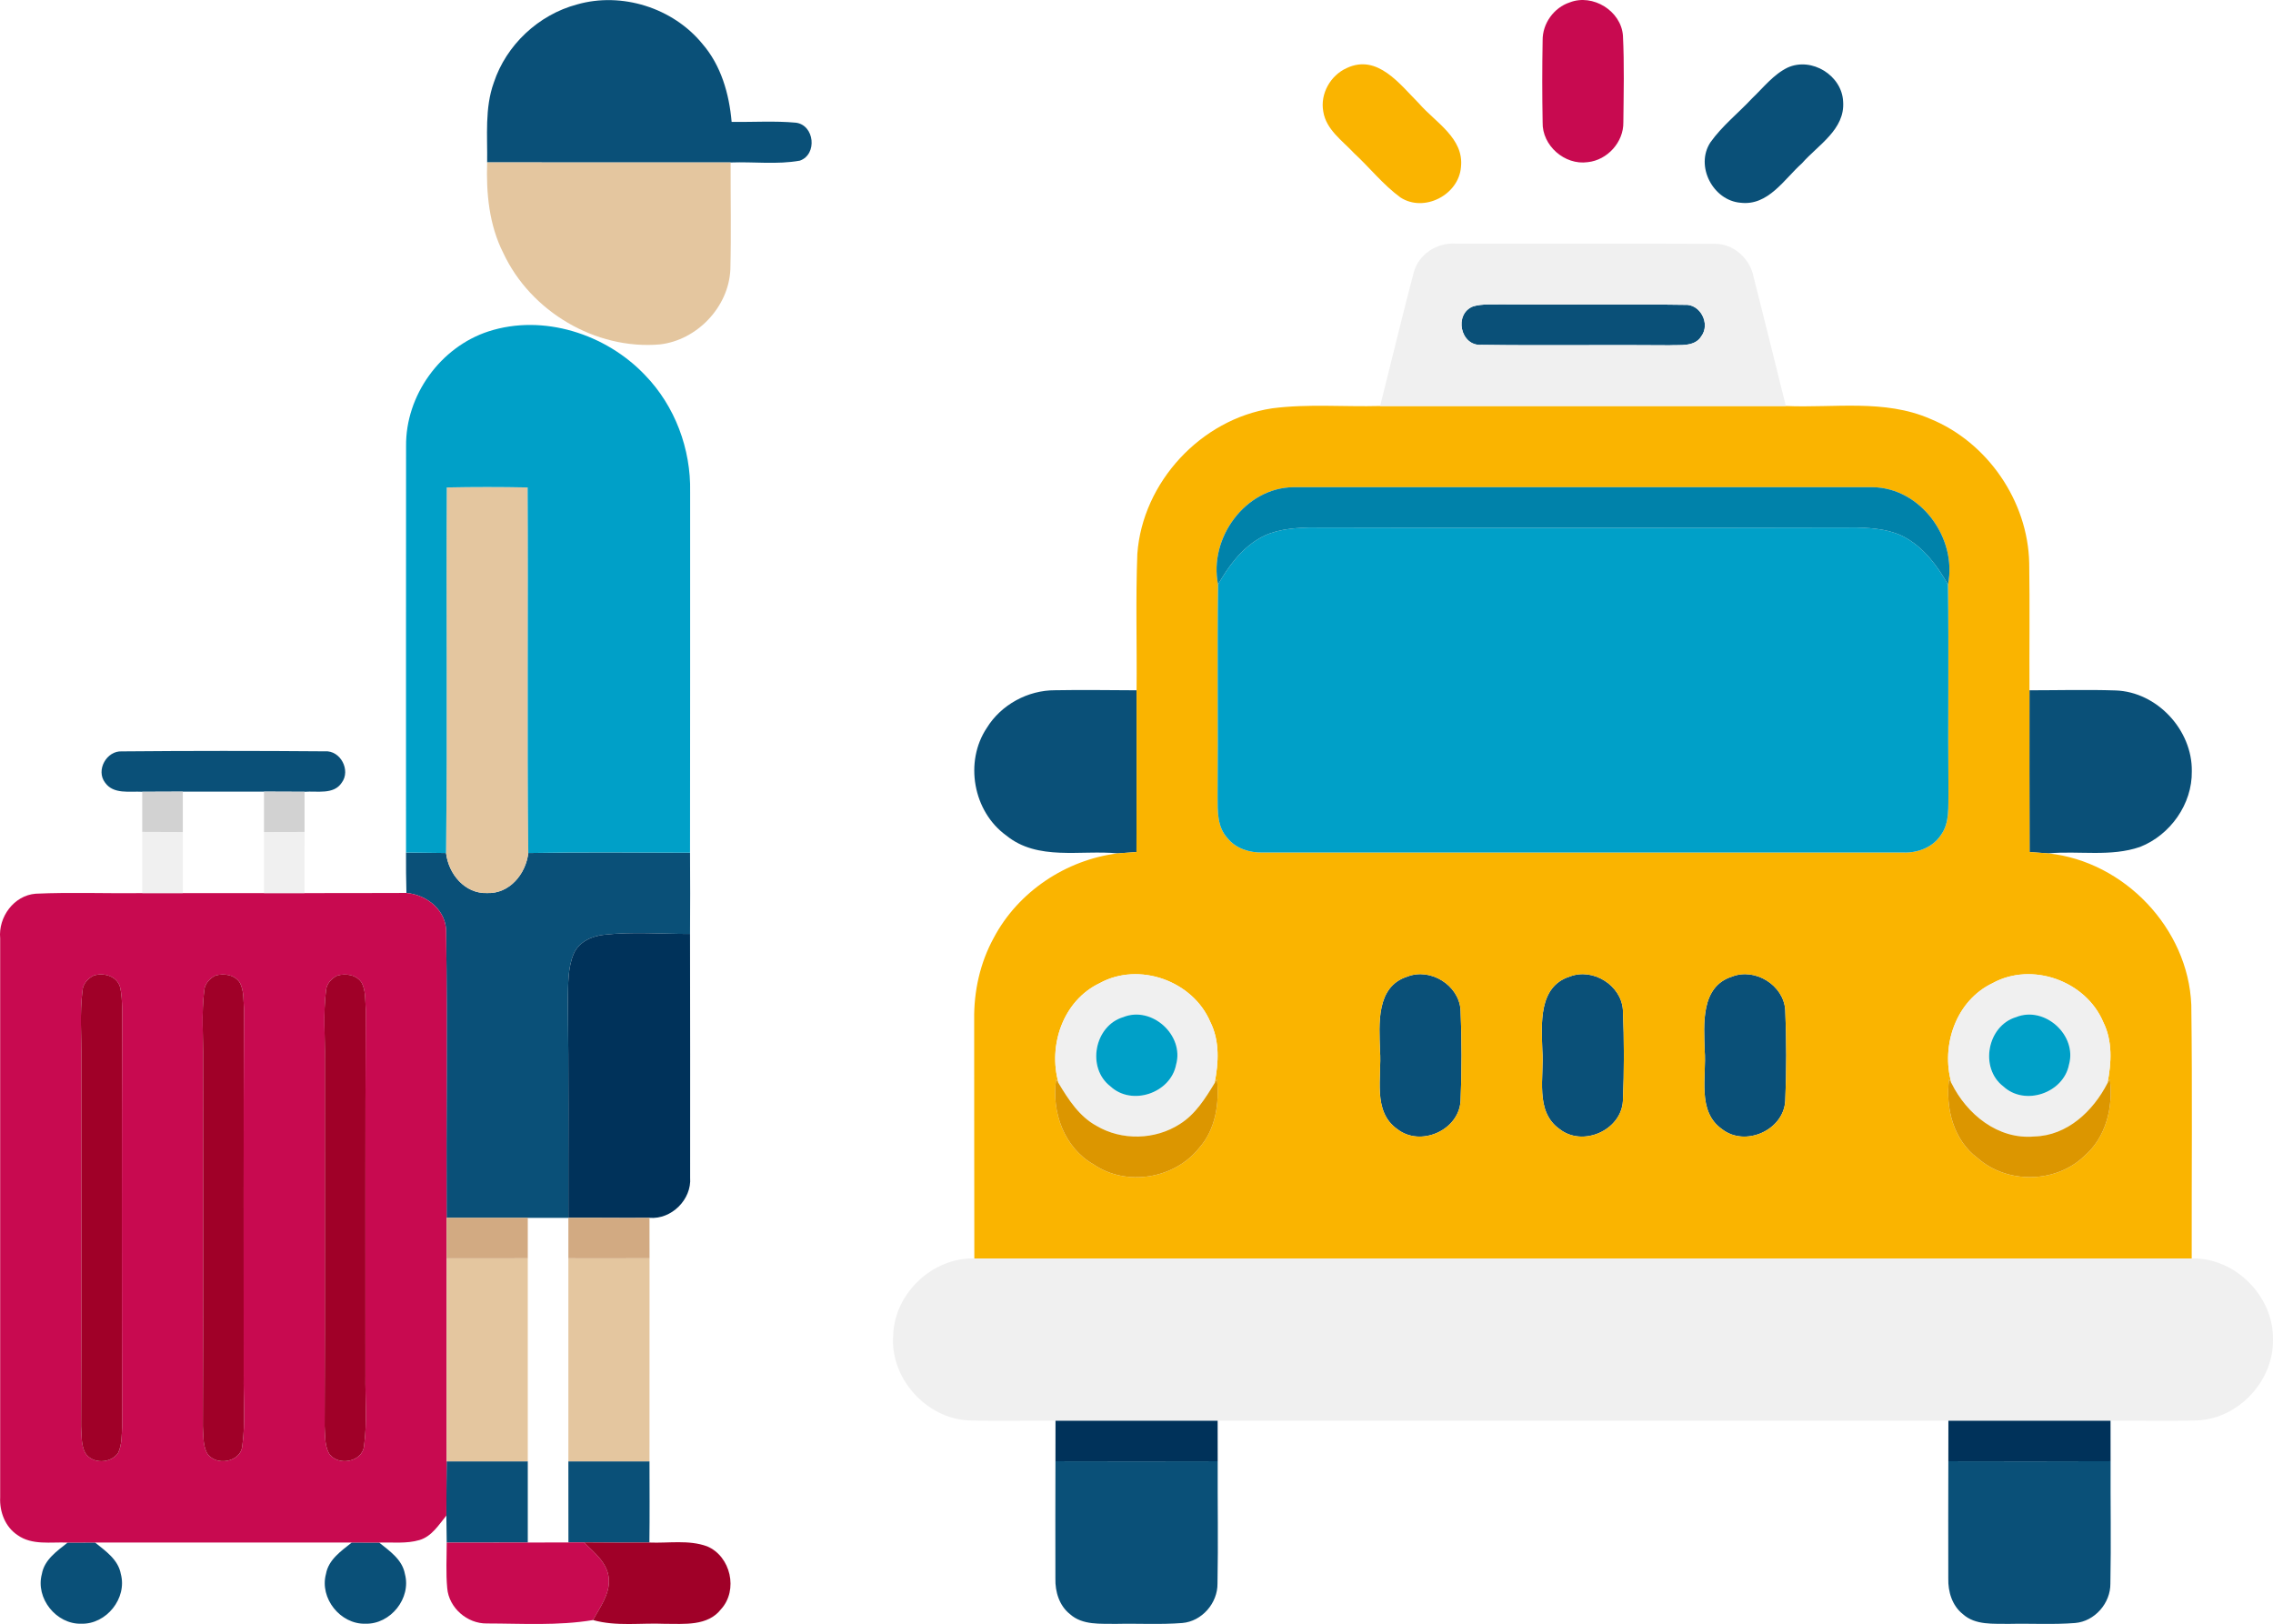 <svg xmlns="http://www.w3.org/2000/svg" width="597.381" height="426.774" viewBox="0 0 448.036 320.08"><g fill="#0a5078"><path d="M113.723.881c8.81-2.53 18.91.65 24.71 7.74 3.7 4.26 5.3 9.87 5.78 15.4 4.22.07 8.46-.23 12.67.16 3.66.46 4.28 6.25.78 7.48-4.49.81-9.11.19-13.65.36-15.99-.01-31.99.01-47.99-.01.08-5.25-.5-10.68 1.31-15.72 2.46-7.45 8.83-13.39 16.39-15.41zM352.363 13.321c4.73-2.15 10.72 1.53 10.94 6.71.4 5.49-4.93 8.53-8.11 12.15-3.53 3.15-6.65 8.42-12.09 7.78-5.46-.43-9.01-7.27-5.96-11.9 2.32-3.27 5.52-5.78 8.23-8.69 2.23-2.12 4.18-4.68 6.99-6.05zM290.403 60.371c1.82-.51 3.73-.33 5.59-.38 12.02.12 24.03-.09 36.04.09 3.11-.25 5.16 3.74 3.32 6.19-1.3 2.14-4.15 1.66-6.26 1.78-12.35-.12-24.71.09-37.05-.09-4.22.34-5.53-6.13-1.64-7.59zM194.513 143.461c2.82-4.58 8.1-7.44 13.47-7.42 5.35-.1 10.7-.01 16.05.01-.01 10.63.03 21.25-.02 31.88-1.23.08-2.47.17-3.7.26-7.32-.71-15.75 1.54-21.96-3.52-6.53-4.7-8.31-14.51-3.84-21.21zM400.033 136.051c5.66 0 11.33-.16 16.99.03 8.16.28 15.14 7.81 15.01 15.94.1 6.44-4.23 12.54-10.18 14.89-5.8 2.02-12.09.73-18.1 1.28-1.24-.09-2.47-.17-3.7-.26-.05-10.63-.01-21.25-.02-31.88zM20.713 154.251c-1.88-2.44.31-6.34 3.33-6.16 13.32-.12 26.66-.12 39.98-.01 3.08-.24 5.17 3.75 3.33 6.19-1.58 2.41-4.89 1.58-7.32 1.78-2.67-.01-5.33-.03-8-.03h-16c-2.67 0-5.33.02-8 .03-2.46-.15-5.66.56-7.32-1.8zM80.033 168.021c2.63.03 5.26.06 7.89.1.47 4.12 3.69 8.06 8.11 7.89 4.42.16 7.62-3.78 8.1-7.89 10.63-.2 21.26-.09 31.88-.06.03 5.34.04 10.67 0 16.01-5.64.01-11.31-.47-16.93.16-2.43.24-4.97 1.4-6 3.75-1.2 2.83-1.07 6-1.15 9.02.19 14.34.07 28.68.1 43.02h-8c-5.33 0-10.66-.01-16 0-.09-18.68.16-37.38-.09-56.05.19-4.43-3.68-7.6-7.83-7.98-.08-2.66-.09-5.31-.08-7.97zM277.423 192.471c4.53-1.77 10.12 1.67 10.47 6.55.26 5.99.26 12.01 0 18-.37 5.78-7.9 9.07-12.45 5.53-5.02-3.52-3.02-10.35-3.43-15.52-.16-5.19-.82-12.6 5.41-14.56zM309.423 192.471c4.53-1.77 10.12 1.67 10.47 6.55.26 5.99.26 12.01 0 18-.37 5.78-7.91 9.07-12.45 5.53-5.02-3.52-3.02-10.36-3.43-15.53-.16-5.18-.82-12.59 5.41-14.55zM341.423 192.471c4.53-1.77 10.13 1.67 10.47 6.56.26 5.98.26 12 0 17.99-.37 5.78-7.91 9.07-12.45 5.53-5.02-3.52-3.02-10.35-3.43-15.53-.16-5.18-.82-12.59 5.41-14.55zM88.043 288.021h15.99v16c-5.33 0-10.66 0-15.98.01-.02-1.78-.05-3.56-.07-5.32-.02-3.57.05-7.13.06-10.69zM112.033 288.021h15.99c.01 5.33.05 10.67-.02 16-4.31.03-8.61 0-12.91-.03-.76 0-2.29.01-3.05.01-.02-5.33-.01-10.65-.01-15.98zM208.043 288.001c10.66.03 21.32.03 31.98 0-.04 8.03.12 16.06-.04 24.09.05 3.86-3.07 7.47-6.95 7.79-4.33.34-8.67.07-13.01.17-3.09-.06-6.63.31-9.12-1.92-2.11-1.67-2.94-4.42-2.87-7.02-.04-7.71.01-15.41.01-23.11zM384.043 288.001c10.66.03 21.32.03 31.98-.01-.04 8.03.12 16.07-.04 24.1.05 3.86-3.08 7.47-6.96 7.79-4.32.34-8.67.07-13 .17-3.09-.06-6.64.31-9.12-1.92-2.11-1.67-2.94-4.42-2.87-7.03-.04-7.7.01-15.4.01-23.1zM13.333 304.031c1.8 0 3.6-.01 5.4-.01 2.08 1.67 4.57 3.36 5.08 6.19 1.29 4.79-2.84 9.94-7.78 9.81-4.94.14-9.08-5.01-7.78-9.81.5-2.83 3-4.52 5.08-6.18zM69.333 304.021c1.8 0 3.6.01 5.4.01 2.08 1.67 4.57 3.35 5.08 6.19 1.29 4.79-2.84 9.93-7.78 9.8-4.94.14-9.08-5.01-7.78-9.81.5-2.83 3-4.52 5.08-6.19z"></path></g><g fill="#c80a50"><path d="M309.423.471c4.53-1.77 10.12 1.67 10.48 6.55.28 5.68.14 11.38.08 17.07.07 3.92-3.15 7.47-7.03 7.87-4.53.64-9.01-3.28-8.88-7.87-.1-5.38-.1-10.76 0-16.14-.04-3.31 2.21-6.45 5.35-7.48zM.033 184.931c-.39-4.18 2.7-8.45 7-8.79 6.99-.32 14.01-.02 21.01-.12H60.023c6.7.03 13.4-.04 20.09-.03 4.15.38 8.02 3.55 7.83 7.98.25 18.67 0 37.37.09 56.05.01 2.66.01 5.32.01 7.99-.01 13.33-.02 26.67 0 40.01-.01 3.56-.08 7.12-.06 10.69-1.51 1.83-2.87 4.1-5.3 4.82-2.57.76-5.31.41-7.95.5-1.8 0-3.6-.01-5.4-.01h-50.6c-1.8 0-3.6.01-5.4.01-3.29-.15-7.01.58-9.88-1.48-2.44-1.62-3.56-4.6-3.42-7.44v-110.18m18.42 7.35c-1.12.56-2.09 1.61-2.19 2.92-.59 4.58-.16 9.21-.23 13.82-.02 24.02.05 48.04-.05 72.06.11 1.74-.02 3.61.78 5.22 1.36 2.3 5.12 2.19 6.54.02.75-1.64.67-3.49.78-5.24-.07-27.37-.09-54.74.01-82.11-.06-1.53-.08-3.08-.47-4.57-.71-2.08-3.25-2.75-5.17-2.12m24 0c-1.12.56-2.09 1.61-2.19 2.91-.59 4.58-.17 9.22-.23 13.83-.02 24.02.06 48.04-.05 72.06.11 1.74-.01 3.6.77 5.22 1.62 2.81 6.81 1.95 7.02-1.44.63-4.59.19-9.23.26-13.84.02-24.02-.06-48.04.06-72.05-.13-1.75.03-3.64-.79-5.25-1.01-1.61-3.14-1.95-4.85-1.44m24.01.01c-1.12.56-2.1 1.6-2.2 2.9-.59 4.59-.16 9.22-.23 13.83-.03 24.02.05 48.04-.05 72.06.11 1.74-.01 3.61.78 5.22 1.61 2.81 6.79 1.93 7.01-1.44.62-4.59.2-9.23.26-13.84.02-24.02-.05-48.04.06-72.05-.12-1.76.03-3.64-.78-5.25-1.01-1.61-3.15-1.94-4.85-1.43zM88.053 304.031c5.32-.01 10.65-.01 15.98-.01 2.67 0 5.34-.01 8.01-.02.76 0 2.29-.01 3.05-.01 2.05 2.01 4.67 4.04 4.91 7.14.25 3.05-1.74 5.62-3.11 8.17-6.92 1.15-13.95.68-20.93.67-3.87.06-7.48-3.08-7.81-6.95-.28-2.99-.1-6-.1-8.99z"></path></g><g fill="#fab400"><path d="M265.443 13.421c6.08-2.88 10.49 3.21 14.24 6.95 3.24 3.75 8.93 6.86 8.29 12.57-.44 5.47-7.26 9-11.92 5.98-3.42-2.5-6.07-5.88-9.17-8.75-2.3-2.47-5.5-4.63-6.05-8.2-.64-3.48 1.41-7.11 4.61-8.55zM250.733 80.481c7.06-.92 14.21-.27 21.31-.46h79.97c9.48.41 19.46-1.39 28.44 2.52 11.31 4.61 19.27 16.22 19.53 28.43.13 8.36.01 16.72.05 25.08.01 10.63-.03 21.25.02 31.88 1.23.09 2.46.17 3.7.26 14.96 1.59 27.57 14.78 28.18 29.86.22 16.65.05 33.32.08 49.98-79.99-.01-159.98-.01-239.96 0-.04-15.69-.01-31.38-.03-47.07-.08-5.58 1.16-11.2 3.85-16.11 4.81-9.11 14.25-15.39 24.44-16.66 1.23-.09 2.47-.18 3.7-.26.05-10.63.01-21.25.02-31.88.09-8.96-.2-17.93.15-26.88 1.01-14.13 12.55-26.57 26.55-28.69m-10.64 34.73c-.18 13.94.03 27.9-.09 41.85 0 2.77-.09 5.9 1.92 8.09 1.67 2.11 4.42 2.95 7.03 2.87h126.17c2.84.12 5.82-.98 7.44-3.42 1.81-2.47 1.42-5.69 1.5-8.57-.12-13.61.09-27.22-.09-40.82 1.85-9.14-5.37-19.07-14.86-19.19h-114.16c-9.5.1-16.72 10.04-14.86 19.19m-23.33 78.56c-7.21 3.43-10.23 12.28-8.1 19.72l-.48-.76c-.96 6.43 1.57 13.47 7.4 16.78 6.43 4.39 15.91 2.84 20.75-3.22 3.28-3.66 4.05-8.83 3.55-13.57l-.48.77c.81-3.99 1.04-8.33-.83-12.06-3.43-8.12-14.06-11.93-21.81-7.66m60.66-1.3c-6.23 1.96-5.57 9.37-5.41 14.56.41 5.17-1.59 12 3.43 15.52 4.55 3.54 12.08.25 12.45-5.53.26-5.99.26-12.01 0-18-.35-4.88-5.94-8.32-10.47-6.55m32 0c-6.23 1.96-5.57 9.37-5.41 14.55.41 5.17-1.59 12.01 3.43 15.53 4.54 3.54 12.08.25 12.45-5.53.26-5.99.26-12.01 0-18-.35-4.88-5.94-8.32-10.47-6.55m32 0c-6.23 1.96-5.57 9.37-5.41 14.55.41 5.18-1.59 12.01 3.43 15.53 4.54 3.54 12.08.25 12.45-5.53.26-5.99.26-12.01 0-17.99-.34-4.89-5.94-8.33-10.47-6.56m51.34 1.3c-7.21 3.43-10.23 12.28-8.1 19.72l-.48-.77c-.73 5.68.86 12 5.65 15.54 5.83 5.13 15.4 4.98 21.01-.42 4.3-3.69 5.72-9.66 5.04-15.11l-.48.76c.8-3.98 1.04-8.33-.83-12.06-3.43-8.12-14.06-11.93-21.81-7.66z"></path></g><g fill="#e4c69f"><path d="M96.023 32.011c16 .02 32 0 47.99.01-.02 7.04.13 14.08-.05 21.11-.34 7.39-6.58 13.92-13.9 14.75-12.69 1.1-25.49-6.51-30.86-18.02-2.79-5.5-3.39-11.77-3.18-17.85zM88.063 96.071c5.31-.11 10.63-.11 15.94 0 .14 24.01-.12 48.03.13 72.05-.48 4.11-3.68 8.05-8.1 7.89-4.42.17-7.64-3.77-8.11-7.89.27-24.01 0-48.04.14-72.05zM88.043 248.011c5.33.01 10.66 0 15.99-.01v40.02h-15.99c-.02-13.34-.01-26.68 0-40.01zM112.033 248.001c5.33.02 10.66.01 16-.01 0 13.34.01 26.69-.01 40.03h-15.99v-40.02z"></path></g><g fill="#f0f0f0"><path d="M278.643 53.781c.92-3.63 4.62-6.05 8.3-5.76 17.03.02 34.07-.05 51.1.03 3.71-.01 6.91 2.94 7.61 6.51 2.15 8.48 4.25 16.97 6.36 25.46h-79.97c2.21-8.75 4.3-17.52 6.6-26.24m11.76 6.59c-3.89 1.46-2.58 7.93 1.64 7.59 12.34.18 24.7-.03 37.05.09 2.11-.12 4.96.36 6.26-1.78 1.84-2.45-.21-6.44-3.32-6.19-12.01-.18-24.02.03-36.04-.09-1.86.05-3.77-.13-5.59.38zM28.033 163.961l8 .03v12.03h-7.99c-.02-4.02-.01-8.04-.01-12.06zM52.033 163.991c2.67-.01 5.33-.02 8-.02 0 4.01.01 8.03-.01 12.05h-7.99v-12.03zM216.763 193.771c7.75-4.27 18.38-.46 21.81 7.66 1.87 3.73 1.64 8.07.83 12.06-1.83 3.01-3.78 6.14-6.84 8.05-4.86 3.14-11.45 3.31-16.44.35-3.39-1.85-5.53-5.18-7.46-8.4-2.13-7.44.89-16.29 8.1-19.72m4.66 6.69c-5.72 1.7-7.28 10.04-2.53 13.66 4.22 3.92 11.85 1.32 12.93-4.29 1.63-5.82-4.79-11.62-10.4-9.37zM392.763 193.771c7.75-4.27 18.38-.46 21.81 7.66 1.87 3.73 1.63 8.08.83 12.06-2.83 5.5-7.91 10.34-14.42 10.5-7.16.65-13.3-4.38-16.32-10.5-2.13-7.44.89-16.29 8.1-19.72m4.65 6.69c-5.71 1.7-7.27 10.05-2.52 13.67 4.23 3.91 11.84 1.31 12.93-4.3 1.63-5.82-4.79-11.62-10.41-9.37zM176.063 263.101c.28-8.21 7.76-15.28 15.99-15.07 79.98-.01 159.97-.01 239.96 0 8.55-.23 16.19 7.47 16.02 15.99.16 8.11-6.78 15.57-14.89 15.93-5.71.18-11.42.01-17.13.07h-207.96c-5.71-.06-11.43.11-17.13-.07-8.42-.4-15.57-8.42-14.86-16.85z"></path></g><g fill="#00a0c8"><path d="M96.303 65.311c10.78-3.49 23.15.52 30.83 8.61 5.91 6.08 9.08 14.59 8.9 23.04-.01 23.7.02 47.4-.02 71.1-10.62-.03-21.25-.14-31.88.06-.25-24.02.01-48.04-.13-72.05-5.31-.11-10.63-.11-15.94 0-.14 24.01.13 48.04-.14 72.05-2.63-.04-5.26-.07-7.89-.1.01-26.69-.02-53.38.01-80.07-.12-10.01 6.75-19.55 16.26-22.64zM248.193 106.131c2.94-1.75 6.44-2.06 9.78-2.16 36.04.08 72.08.08 108.11 0 3.34.1 6.85.4 9.79 2.16 3.57 2.1 6.08 5.54 8.1 9.08.18 13.6-.03 27.21.09 40.82-.08 2.88.31 6.1-1.5 8.57-1.62 2.44-4.6 3.54-7.44 3.42h-126.17c-2.61.08-5.36-.76-7.03-2.87-2.01-2.19-1.92-5.32-1.92-8.09.12-13.95-.09-27.91.09-41.85 2.01-3.54 4.53-6.99 8.1-9.08zM221.423 200.461c5.61-2.25 12.03 3.55 10.4 9.37-1.08 5.61-8.71 8.21-12.93 4.29-4.75-3.62-3.19-11.96 2.53-13.66zM397.413 200.461c5.62-2.25 12.04 3.55 10.41 9.37-1.09 5.61-8.7 8.21-12.93 4.3-4.75-3.62-3.19-11.97 2.52-13.67z"></path></g><path fill="#0082aa" d="M240.093 115.211c-1.86-9.15 5.36-19.09 14.86-19.19h114.16c9.49.12 16.71 10.05 14.86 19.19-2.02-3.54-4.53-6.98-8.1-9.08-2.94-1.76-6.45-2.06-9.79-2.16-36.03.08-72.07.08-108.11 0-3.34.1-6.84.41-9.78 2.16-3.57 2.09-6.09 5.54-8.1 9.08z"></path><g fill="#d2d2d2"><path d="M28.033 156.051c2.67-.01 5.33-.03 8-.03v7.97l-8-.03v-7.91zM52.033 156.021c2.67 0 5.33.02 8 .03v7.92c-2.67 0-5.33.01-8 .02v-7.97z"></path></g><g fill="#00325a"><path d="M113.083 187.981c1.03-2.35 3.57-3.51 6-3.75 5.62-.63 11.29-.15 16.93-.16.04 16 .02 32.01.02 48.01.33 4.32-3.68 8.31-8.01 7.94-5.33.06-10.66-.04-15.99 0-.03-14.34.09-28.68-.1-43.02.08-3.02-.05-6.19 1.15-9.02zM208.053 280.021h31.96c.02 2.66.02 5.31.01 7.98-10.66.03-21.32.03-31.98 0-.01-2.67-.01-5.32.01-7.98zM384.053 280.021h31.96c.02 2.65.02 5.31.01 7.97-10.66.04-21.32.04-31.98.01-.01-2.66-.01-5.32.01-7.98z"></path></g><g fill="#a00028"><path d="M18.453 192.281c1.92-.63 4.46.04 5.17 2.12.39 1.49.41 3.04.47 4.57-.1 27.37-.08 54.74-.01 82.11-.11 1.75-.03 3.6-.78 5.24-1.42 2.17-5.18 2.28-6.54-.02-.8-1.61-.67-3.48-.78-5.22.1-24.02.03-48.04.05-72.06.07-4.61-.36-9.24.23-13.82.1-1.31 1.07-2.36 2.19-2.92zM42.453 192.281c1.71-.51 3.84-.17 4.85 1.44.82 1.61.66 3.5.79 5.25-.12 24.01-.04 48.03-.06 72.05-.07 4.61.37 9.25-.26 13.84-.21 3.39-5.4 4.25-7.02 1.44-.78-1.62-.66-3.48-.77-5.22.11-24.02.03-48.04.05-72.06.06-4.61-.36-9.25.23-13.83.1-1.3 1.07-2.35 2.19-2.91zM66.463 192.291c1.7-.51 3.84-.18 4.85 1.43.81 1.61.66 3.49.78 5.25-.11 24.01-.04 48.03-.06 72.05-.06 4.61.36 9.25-.26 13.84-.22 3.37-5.4 4.25-7.01 1.44-.79-1.61-.67-3.48-.78-5.22.1-24.02.02-48.04.05-72.06.07-4.61-.36-9.24.23-13.83.1-1.3 1.08-2.34 2.2-2.9zM115.093 303.991c4.3.03 8.6.06 12.91.03 3.77.16 7.75-.58 11.38.75 4.66 1.97 6.17 8.62 2.75 12.38-2.63 3.4-7.3 2.88-11.1 2.89-4.71-.21-9.54.56-14.14-.74 1.37-2.55 3.36-5.12 3.11-8.17-.24-3.1-2.86-5.13-4.91-7.14z"></path></g><g fill="#dc9600"><path d="M208.183 212.731l.48.76c1.93 3.22 4.07 6.55 7.46 8.4 4.99 2.96 11.58 2.79 16.44-.35 3.06-1.91 5.01-5.04 6.84-8.05l.48-.77c.5 4.74-.27 9.91-3.55 13.57-4.84 6.06-14.32 7.61-20.75 3.22-5.83-3.31-8.36-10.35-7.4-16.78zM384.183 212.721l.48.77c3.02 6.12 9.16 11.15 16.32 10.5 6.51-.16 11.59-5 14.42-10.5l.48-.76c.68 5.45-.74 11.42-5.04 15.11-5.61 5.4-15.18 5.55-21.01.42-4.79-3.54-6.38-9.86-5.65-15.54z"></path></g><g fill="#d2aa82"><path d="M88.033 240.021c5.34-.01 10.67 0 16 0v7.98c-5.33.01-10.66.02-15.99.01 0-2.67 0-5.33-.01-7.99zM112.033 240.021c5.33-.04 10.66.06 15.99 0 .01 2.66.01 5.31.01 7.97-5.34.02-10.67.03-16 .01v-7.98z"></path></g></svg>